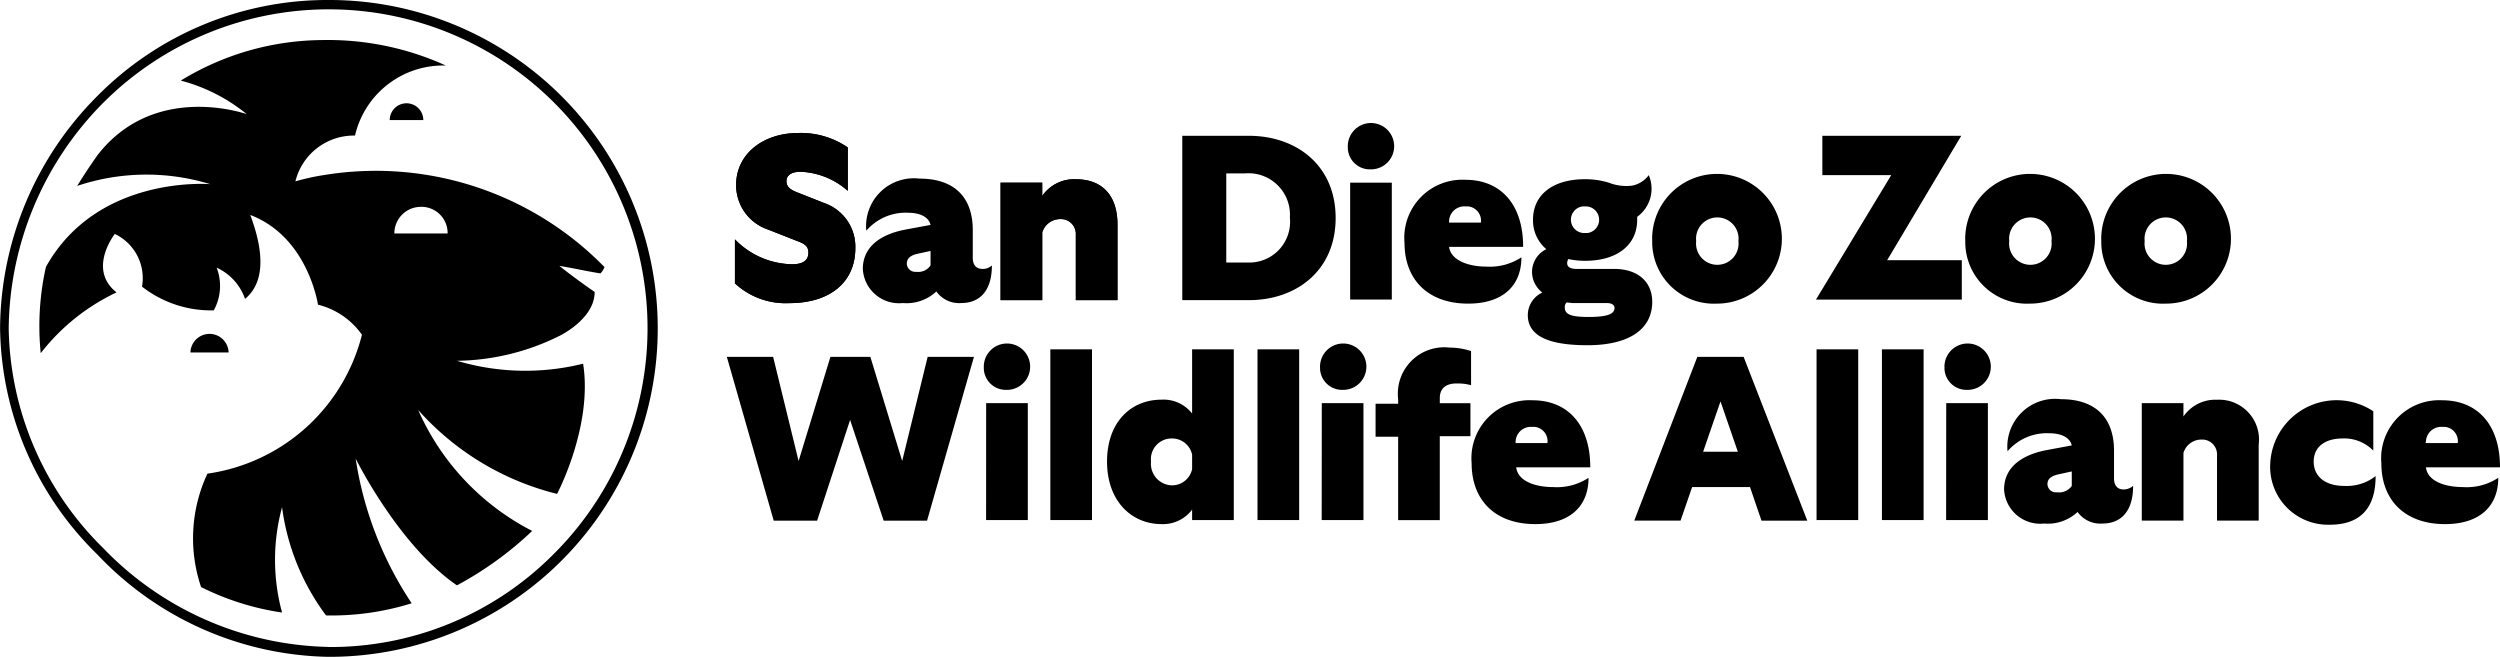 <svg viewBox="0 0 152.84 40.156" height="40.156" width="152.84" xmlns="http://www.w3.org/2000/svg">
  <g transform="translate(-13.995 -8)" data-name="San Diego Zoo" id="San_Diego_Zoo">
    <g transform="translate(13.995 8)" id="Group_52">
      <g transform="translate(0 0)" id="Group_51">
        <g id="Group_49">
          <path transform="translate(-13.995 -8)" d="M34.2,48.156h-.142a19.914,19.914,0,0,1-14.117-6.262A19.689,19.689,0,0,1,14,28.06a20.248,20.248,0,0,1,5.944-14.187A19.768,19.768,0,0,1,34.057,8,20.078,20.078,0,0,1,34.2,48.156Zm-.142-.6a19.2,19.2,0,0,0,13.692-5.59A19.489,19.489,0,0,0,20.436,14.156l-.142.142a19.834,19.834,0,0,0-5.767,13.8A19.253,19.253,0,0,0,20.295,41.5a19.658,19.658,0,0,0,13.763,6.05Z" id="Path_1316"></path>
        </g>
        <g transform="translate(2.41 2.45)" id="Group_50">
          <path transform="translate(-52.983 -15.036)" d="M74.4,19.926a1.026,1.026,0,1,1,2.052,0H74.4Z" id="Path_1317"></path>
          <path transform="translate(-13.866 -7.978)" d="M35.566,19.8a1.623,1.623,0,0,1,1.627-1.627A1.6,1.6,0,0,1,38.821,19.8Zm12.843,2.052a19.55,19.55,0,0,0-17.124-5.625,13.564,13.564,0,0,0-1.769.389,3.682,3.682,0,0,1,3.644-2.8,5.532,5.532,0,0,1,5.555-4.281,17.415,17.415,0,0,0-7.607-1.557,16.743,16.743,0,0,0-8.6,2.477,10.641,10.641,0,0,1,4.033,2.052s-5.625-2.017-9.128,2.512c-.425.6-.849,1.238-1.238,1.875a13.315,13.315,0,0,1,8.137-.106s-6.9-.6-10.048,5.059a16.5,16.5,0,0,0-.318,5.272,12.77,12.77,0,0,1,4.635-3.715c-1.8-1.415-.106-3.573-.106-3.573a2.991,2.991,0,0,1,1.663,3.22,6.848,6.848,0,0,0,4.387,1.451A3.093,3.093,0,0,0,24.7,21.89h0A3.291,3.291,0,0,1,26.438,23.8c1.592-1.309.778-3.892.318-5.13h0c3.538,1.344,4.139,5.484,4.139,5.484a4.653,4.653,0,0,1,2.689,1.84,11.39,11.39,0,0,1-9.446,8.491,9.319,9.319,0,0,0-.389,6.934A16.324,16.324,0,0,0,28.7,42.976a12.274,12.274,0,0,1,0-6.439,14.141,14.141,0,0,0,2.689,6.616,16.452,16.452,0,0,0,5.236-.743A21.8,21.8,0,0,1,33.2,33.565s2.618,5.307,6.192,7.748a21.156,21.156,0,0,0,4.6-3.326,15.2,15.2,0,0,1-6.97-7.394,16.747,16.747,0,0,0,8.491,5.13s2.194-4.139,1.592-7.96a14.656,14.656,0,0,1-7.713-.177,14.439,14.439,0,0,0,6.262-1.521s2.158-1.026,2.158-2.689c-1.238-.849-2.158-1.592-2.158-1.592.884.142,1.627.318,2.512.46a1.23,1.23,0,0,0,.248-.389Zm-21.865-9.3,4.529-4.564" id="Path_1318"></path>
        </g>
      </g>
      <path transform="translate(-35.258 -45.221)" d="M46.9,66.768a1.168,1.168,0,0,1,2.335,0Z" id="Path_1319"></path>
    </g>
    <g transform="translate(58.431 15.522)" id="Group_53">
      <path transform="translate(-14.805 -8.792)" d="M15.3,18.594V15.905a4.989,4.989,0,0,0,3.5,1.521c.672,0,.991-.248.991-.708,0-.354-.177-.531-.672-.708l-1.8-.708a2.859,2.859,0,0,1-1.946-2.724C15.371,10.7,17,9.4,19.192,9.4a5.08,5.08,0,0,1,3.007.885v2.654a4.607,4.607,0,0,0-2.9-1.168c-.531,0-.849.212-.849.566,0,.318.177.5.6.672l1.7.672a2.827,2.827,0,0,1,1.911,2.76c0,2.087-1.557,3.361-4.033,3.361A4.557,4.557,0,0,1,15.3,18.594Z" id="Path_1320"></path>
      <path transform="translate(-29.086 -13.902)" d="M45.29,22.607c0,1.557-.743,2.3-1.875,2.3a1.712,1.712,0,0,1-1.521-.708,2.663,2.663,0,0,1-2.052.708A2.212,2.212,0,0,1,37.4,22.819c0-1.238.92-2.087,2.618-2.406l1.521-.283c-.106-.46-.6-.743-1.38-.743a3.16,3.16,0,0,0-2.547,1.1A2.922,2.922,0,0,1,40.867,17.3c2.158,0,3.255,1.168,3.255,3.149v1.7c0,.389.177.672.6.672A.8.8,0,0,0,45.29,22.607Zm-3.75,0v-.885l-.814.177c-.46.106-.637.318-.637.6a.514.514,0,0,0,.531.5h.071A.9.9,0,0,0,41.539,22.607Z" id="Path_1321"></path>
      <path transform="translate(-44.465 -13.963)" d="M68.347,20.156V24.79H65.8v-4a.907.907,0,0,0-.849-.955H64.88a1.147,1.147,0,0,0-1.132.814V24.79H61.2V17.608h2.547v.814A2.366,2.366,0,0,1,65.8,17.4C67.533,17.4,68.347,18.528,68.347,20.156Z" id="Path_1322"></path>
      <path transform="translate(-64.756 -9.12)" d="M101.976,14.924c0,3.22-2.406,5.024-5.307,5.024H92.6V9.9h4.069C99.57,9.9,101.976,11.7,101.976,14.924Zm-2.8,0a2.535,2.535,0,0,0-2.76-2.724H95.289v5.449h1.38a2.492,2.492,0,0,0,2.512-2.724Z" id="Path_1323"></path>
      <path transform="translate(-83.235 -7.696)" d="M121.2,9.183a1.417,1.417,0,1,1,1.486,1.344h-.071A1.346,1.346,0,0,1,121.2,9.254Zm.142,2.158h2.547v7.147h-2.547Z" id="Path_1324"></path>
      <path transform="translate(-89.57 -14.031)" d="M135.989,22.807a3.513,3.513,0,0,0,2.158-.566c0,1.734-1.132,2.83-3.255,2.83-2.477,0-3.892-1.486-3.892-3.715a3.549,3.549,0,0,1,3.715-3.856c2.158,0,3.538,1.486,3.538,4.1h-4.529C133.83,22.418,134.892,22.807,135.989,22.807Zm-2.264-2.689h1.946a.88.88,0,0,0-.778-.991h-.177a.931.931,0,0,0-.991.92v.071Z" id="Path_1325"></path>
      <path transform="translate(-117.227 -13.967)" d="M173.8,21.186a3.965,3.965,0,1,1,3.963,3.821A3.771,3.771,0,0,1,173.8,21.186Zm5.272,0a1.3,1.3,0,1,0-2.583,0,1.3,1.3,0,1,0,2.583,0Z" id="Path_1326"></path>
      <path transform="translate(-135.515 -9.12)" d="M211.016,17.507v2.406H202.1l4.6-7.607h-4.21V9.9h8.491l-4.529,7.607Z" id="Path_1327"></path>
      <path transform="translate(-152.187 -13.967)" d="M227.9,21.186a3.965,3.965,0,1,1,3.963,3.821A3.771,3.771,0,0,1,227.9,21.186Zm5.272,0a1.3,1.3,0,1,0-2.583,0,1.3,1.3,0,1,0,2.583,0Z" id="Path_1328"></path>
      <path transform="translate(-167.372 -13.967)" d="M251.4,21.186a3.965,3.965,0,1,1,3.963,3.821A3.771,3.771,0,0,1,251.4,21.186Zm5.236,0a1.3,1.3,0,1,0-2.583,0,1.3,1.3,0,1,0,2.583,0Z" id="Path_1329"></path>
      <path transform="translate(-13.9 -33.805)" d="M29.007,48.1,26.141,58.113H23.488l-2.052-6.156-2.017,6.156H16.766L13.9,48.1h2.83l1.557,6.368L20.233,48.1h2.441l1.946,6.368L26.177,48.1h2.83Z" id="Path_1330"></path>
      <path transform="translate(-42.589 -32.316)" d="M58.3,47.283a1.417,1.417,0,1,1,1.486,1.344h-.071A1.346,1.346,0,0,1,58.3,47.354Zm.142,2.158h2.547v7.147H58.439Z" id="Path_1331"></path>
      <path transform="translate(-50.023 -32.965)" d="M69.8,46.8h2.547V57.237H69.8Z" id="Path_1332"></path>
      <path transform="translate(-56.355 -32.965)" d="M87.348,46.8V57.237H84.8V56.6a2.229,2.229,0,0,1-1.875.884c-1.8,0-3.326-1.38-3.326-3.821s1.486-3.786,3.326-3.786a2.212,2.212,0,0,1,1.875.849V46.8ZM84.8,54.124v-.884a1.249,1.249,0,0,0-1.238-.991,1.267,1.267,0,0,0-1.274,1.415,1.318,1.318,0,0,0,1.274,1.451A1.256,1.256,0,0,0,84.8,54.124Z" id="Path_1333"></path>
      <path transform="translate(-73.157 -32.965)" d="M105.6,46.8h2.547V57.237H105.6Z" id="Path_1334"></path>
      <path transform="translate(-80.133 -32.316)" d="M116.4,47.283a1.417,1.417,0,1,1,1.486,1.344h-.071a1.346,1.346,0,0,1-1.415-1.274Zm.106,2.158h2.547v7.147H116.5Z" id="Path_1335"></path>
      <path transform="translate(-86.339 -32.771)" d="M129.927,49.578V49.9H131.8v2.017h-1.875v5.13H127.38V51.949H126V49.932h1.38v-.283a2.837,2.837,0,0,1,3.149-3.149,4.222,4.222,0,0,1,1.309.212V48.8a2.759,2.759,0,0,0-.778-.106C130.246,48.658,129.927,49.047,129.927,49.578Z" id="Path_1336"></path>
      <path transform="translate(-97.066 -38.651)" d="M147.589,60.907a3.513,3.513,0,0,0,2.158-.566c0,1.734-1.132,2.83-3.255,2.83-2.477,0-3.892-1.486-3.892-3.715a3.549,3.549,0,0,1,3.715-3.856c2.158,0,3.538,1.486,3.538,4.1h-4.529C145.43,60.553,146.492,60.907,147.589,60.907Zm-2.3-2.689h1.946a.88.88,0,0,0-.778-.991h-.177a.931.931,0,0,0-.991.92v.071Z" id="Path_1337"></path>
      <path transform="translate(-115.224 -33.805)" d="M177.776,56.06h-3.538l-.708,2.052H170.7L174.556,48.1h2.83l3.892,10.013h-2.8Zm-.743-2.158-1.061-3.078L174.91,53.9Z" id="Path_1338"></path>
      <path transform="translate(-135.579 -32.965)" d="M202.2,46.8h2.547V57.237H202.2Z" id="Path_1339"></path>
      <path transform="translate(-142.882 -32.965)" d="M213.5,46.8h2.547V57.237H213.5Z" id="Path_1340"></path>
      <path transform="translate(-149.858 -32.316)" d="M224.3,47.283a1.417,1.417,0,1,1,1.486,1.344h-.071a1.346,1.346,0,0,1-1.415-1.274Zm.106,2.158h2.547v7.147H224.4Z" id="Path_1341"></path>
      <path transform="translate(-156.516 -38.522)" d="M242.49,60.707c0,1.557-.743,2.3-1.875,2.3a1.712,1.712,0,0,1-1.521-.708,2.663,2.663,0,0,1-2.052.708,2.212,2.212,0,0,1-2.441-2.087c0-1.238.92-2.087,2.618-2.406l1.521-.283c-.106-.46-.6-.743-1.38-.743a3.16,3.16,0,0,0-2.547,1.1,2.922,2.922,0,0,1,3.255-3.184c2.158,0,3.255,1.168,3.255,3.149v1.7c0,.389.177.672.6.672A.941.941,0,0,0,242.49,60.707Zm-3.75,0v-.885l-.814.177c-.46.106-.672.283-.672.6a.514.514,0,0,0,.531.5h.071a.959.959,0,0,0,.884-.389Z" id="Path_1342"></path>
      <path transform="translate(-171.896 -38.583)" d="M265.547,58.256V62.89H263v-4a.907.907,0,0,0-.849-.955h-.071a1.147,1.147,0,0,0-1.132.814V62.89H258.4V55.708h2.547v.814A2.366,2.366,0,0,1,263,55.5,2.44,2.44,0,0,1,265.547,58.256Z" id="Path_1343"></path>
      <path transform="translate(-186.242 -38.645)" d="M280.6,59.45a4.062,4.062,0,0,1,6.3-3.184v2.406a2.48,2.48,0,0,0-1.875-.743c-1.061,0-1.769.5-1.769,1.415,0,.884.672,1.486,1.875,1.486a2.869,2.869,0,0,0,1.911-.6c0,2.087-1.061,2.972-2.8,2.972A3.54,3.54,0,0,1,280.6,59.45Z" id="Path_1344"></path>
      <path transform="translate(-198.649 -38.651)" d="M304.789,60.907a3.513,3.513,0,0,0,2.158-.566c0,1.734-1.132,2.83-3.255,2.83-2.477,0-3.892-1.486-3.892-3.715a3.549,3.549,0,0,1,3.715-3.856c2.158,0,3.538,1.486,3.538,4.1h-4.529C302.63,60.553,303.692,60.907,304.789,60.907Zm-2.264-2.689h1.946a.88.88,0,0,0-.778-.991h-.177a.931.931,0,0,0-.991.92c-.035,0-.035.035,0,.071Z" id="Path_1345"></path>
      <path transform="translate(-103.334 -13.514)" d="M157.572,22.432h-2.264c-.248,0-.6-.035-.6-.354a.511.511,0,0,1,.071-.248,4.8,4.8,0,0,0,1.026.106c1.946,0,3.184-.955,3.184-2.512v-.177a2.114,2.114,0,0,0,.708-2.547,1.676,1.676,0,0,1-.991.637,2.893,2.893,0,0,1-1.451-.177,4.963,4.963,0,0,0-1.451-.212c-1.981,0-3.184.955-3.184,2.477a2.288,2.288,0,0,0,.814,1.8,1.547,1.547,0,0,0-.708,2.087,1.711,1.711,0,0,0,.46.566,1.524,1.524,0,0,0-.884,1.38c0,1.274,1.274,1.84,3.644,1.84,2.618,0,3.963-1.026,3.963-2.653C159.907,23.21,159.022,22.432,157.572,22.432ZM155.8,18.611a.817.817,0,0,1,.142,1.627H155.8a.817.817,0,0,1-.142-1.627Zm.177,6.758c-1.168,0-1.415-.212-1.415-.6a.4.4,0,0,1,.106-.283c.142,0,.283.035.425.035h2.052c.283,0,.46.106.46.318-.035.318-.318.531-1.627.531Z" id="Path_1346"></path>
      <path transform="translate(-44.465 -13.963)" d="M68.347,20.156V24.79H65.8v-4a.907.907,0,0,0-.849-.955H64.88a1.147,1.147,0,0,0-1.132.814V24.79H61.2V17.608h2.547v.814A2.366,2.366,0,0,1,65.8,17.4C67.533,17.4,68.347,18.528,68.347,20.156Z" id="Path_1347"></path>
      <path transform="translate(-14.805 -8.792)" d="M15.3,18.594V15.905a4.989,4.989,0,0,0,3.5,1.521c.672,0,.991-.248.991-.708,0-.354-.177-.531-.672-.708l-1.8-.708a2.859,2.859,0,0,1-1.946-2.724C15.371,10.7,17,9.4,19.192,9.4a5.08,5.08,0,0,1,3.007.885v2.654a4.607,4.607,0,0,0-2.9-1.168c-.531,0-.849.212-.849.566,0,.318.177.5.6.672l1.7.672a2.827,2.827,0,0,1,1.911,2.76c0,2.087-1.557,3.361-4.033,3.361A4.557,4.557,0,0,1,15.3,18.594Z" id="Path_1348"></path>
    </g>
  </g>
</svg>
